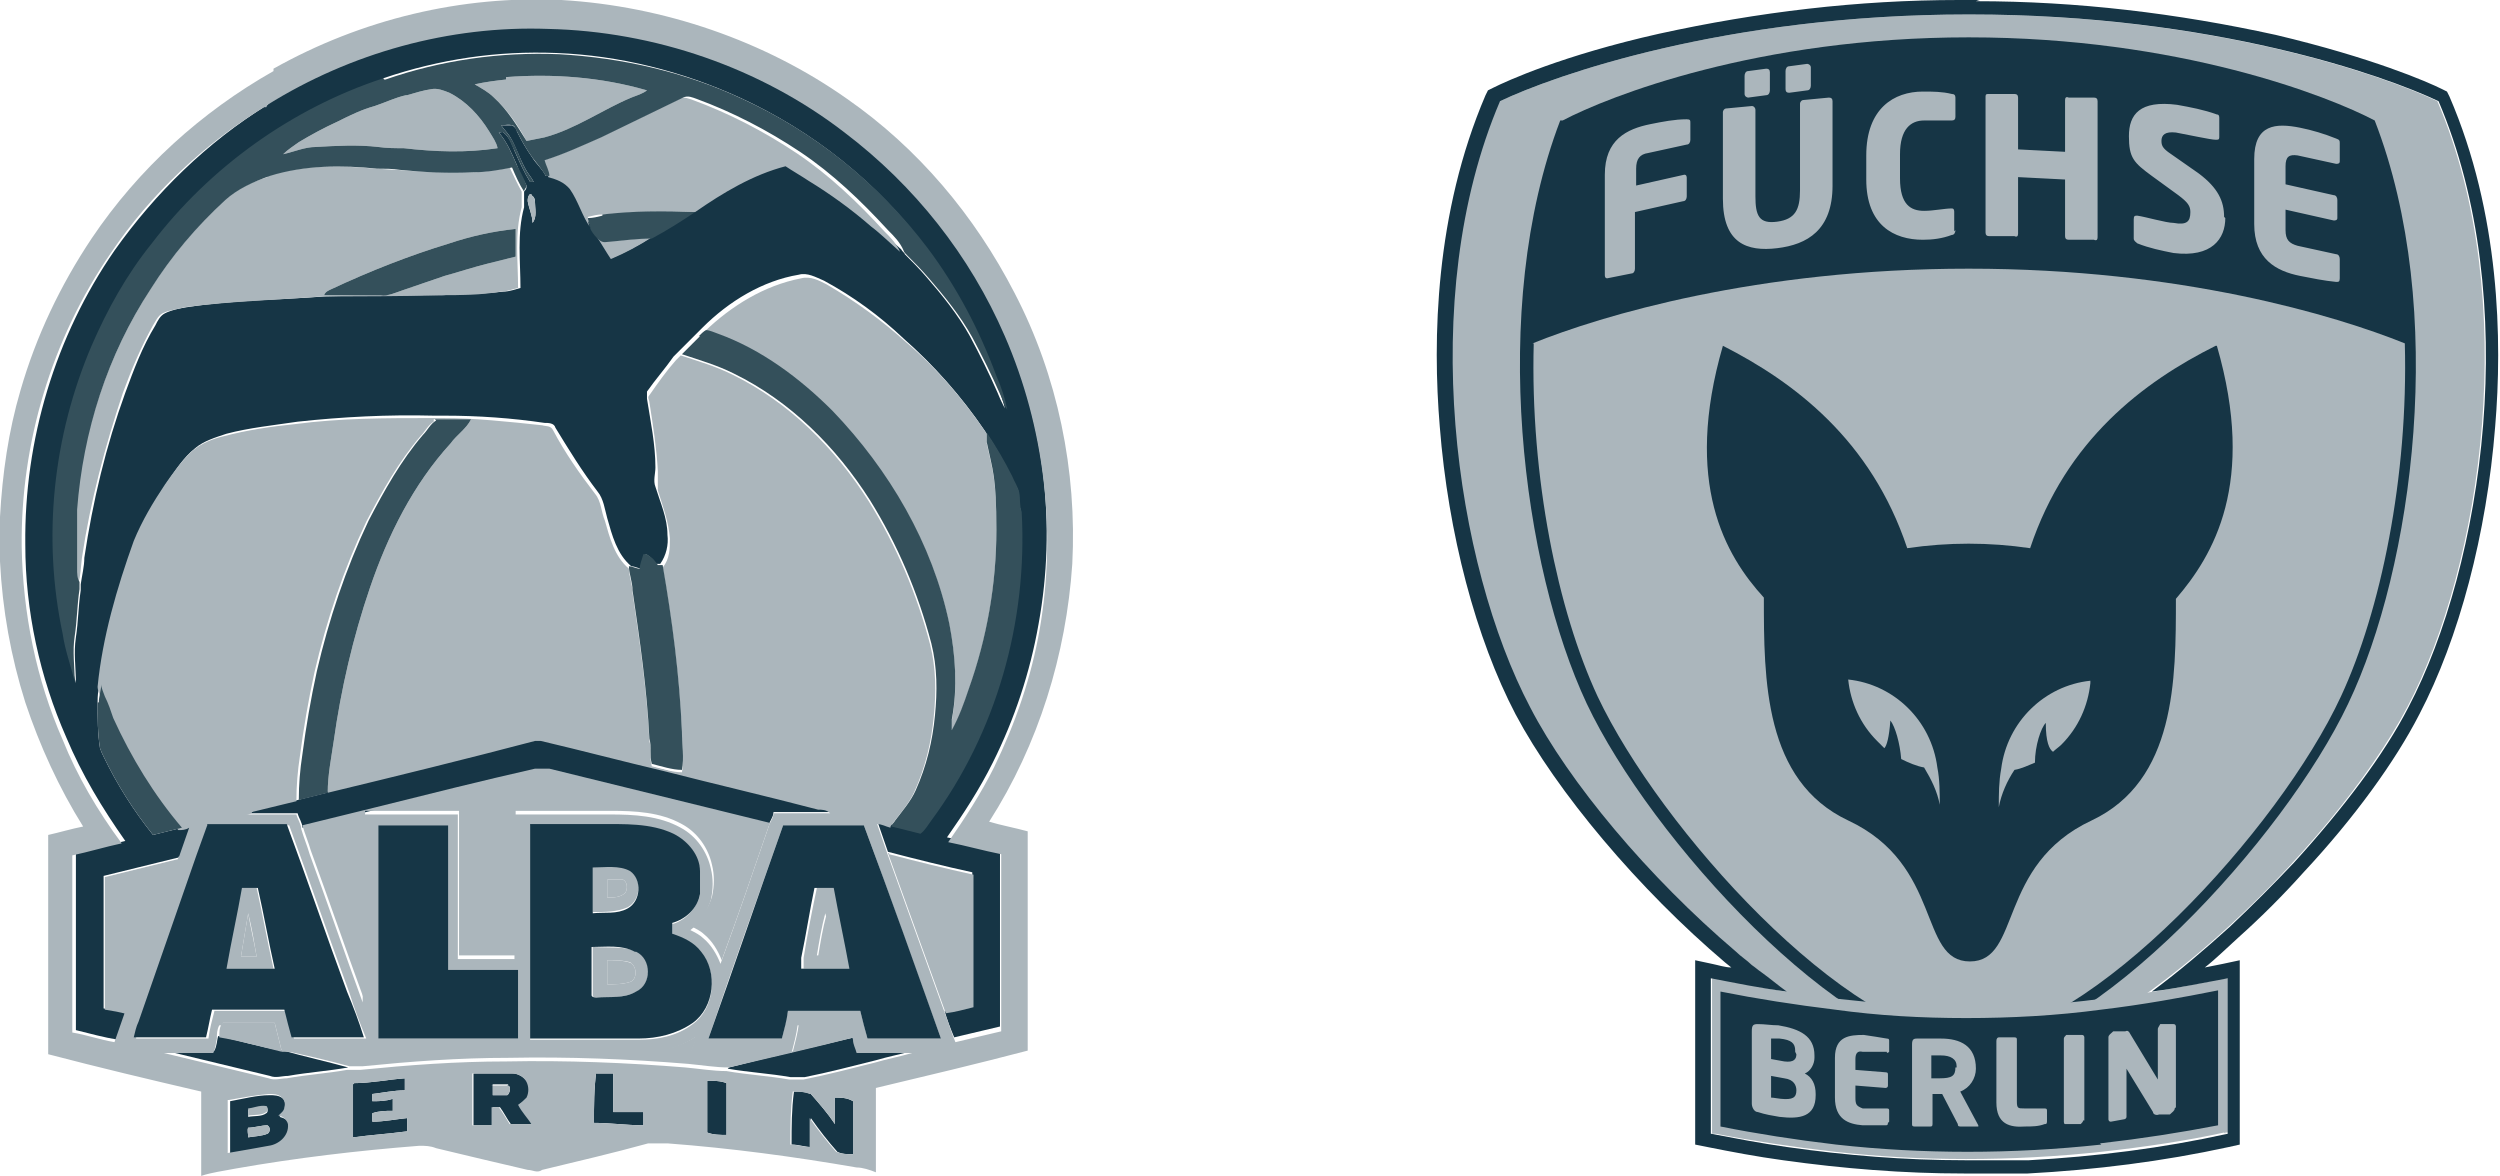 <?xml version="1.0" encoding="UTF-8"?> <svg xmlns="http://www.w3.org/2000/svg" id="Ebene_1" data-name="Ebene 1" version="1.1" viewBox="0 0 207.5 97.6"><defs><style> .cls-1 { fill: #abb6bc; } .cls-1, .cls-2, .cls-3, .cls-4 { stroke-width: 0px; } .cls-2 { fill: #163646; } .cls-3 { fill: #34505b; } .cls-4 { fill: #163545; } </style></defs><g><g><path class="cls-4" d="M44.1,16.2c.2.1.3.3.3.5,0,.6.2,1.3-.2,1.8,0-.6-.3-1.2-.4-1.8,0-.2,0-.4.2-.6h.1ZM31.8,6.5c4.7-1.6,9.5-2.3,14.4-2.1,5.2.2,10.4,1.5,15.2,3.7,6.1,2.8,11.4,7,15.4,12.4,2.4,3.2,4.4,6.8,5.7,10.6.3.9.7,1.9.9,2.8-.2-.4-.4-.8-.6-1.3-.7-1.6-1.5-3.2-2.3-4.7-1-1.8-2.3-3.4-3.6-4.9-.6-.7-1.2-1.3-1.8-1.9,0-.1-.2-.2-.3-.4-.8-.7-1.6-1.5-2.4-2.1-1.6-1.4-3.4-2.7-5.2-3.8-.6-.4-1.3-.8-1.9-1.2-2.7.7-5.2,2.2-7.5,3.8-1.2.8-2.3,1.5-3.6,2.2-1.1.7-2.2,1.3-3.4,1.8-.4-.6-.8-1.3-1.2-1.9-.2-.2-.4-.5-.5-.7-.7-1-1-2.2-1.7-3.2-.5-.6-1.1-.8-1.8-1h-.3c-.3-.6-.8-1-1.1-1.5-.5-.7-.9-1.4-1.3-2.2,0-.2-.2-.4-.4-.5h-.9c.2.3.5.6.7.9.5.8.8,1.8,1.3,2.7.2.4.5.7.7,1.1h-.3c-.5-.8-.9-1.7-1.3-2.6-.2-.5-.4-1.1-.9-1.5,0-.1-.3,0-.4,0,.7.8,1.1,1.8,1.5,2.7.2.6.5,1.1.8,1.7,0,.2,0,.3-.2.5v1.3c-.6,2.2-.3,4.5-.3,6.7-.4.1-.9.3-1.4.3-1.7.2-3.4.2-5.1.3-3.2,0-6.4,0-9.7.1-3.8.3-7.7.3-11.5.9-.6.1-1.2.2-1.8.5-.4.2-.6.6-.8,1-1.1,1.8-1.8,3.7-2.5,5.6-1.6,4.4-2.7,9-3.4,13.7,0,.7-.2,1.5-.3,2.2h0v.5c-.2,1.3-.2,2.6-.4,3.9-.2,1.3,0,2.5,0,3.8-.3-1.3-.8-2.6-1-4-1.6-8-.8-16.4,2.4-23.9,1.3-3,3-5.9,5-8.5,4.9-6.3,11.6-11.2,19.2-13.7h0ZM22.2,8.7c-5,3.1-9.3,7.3-12.7,12.1-4.9,7.1-7.5,15.7-7.4,24.4,0,5.5,1.2,11,3.4,16,1.3,3.1,3,5.9,4.9,8.6-1.4.3-2.7.7-4.1,1v14.7c1.2.3,2.3.6,3.5.8.2-.7.5-1.4.7-2.2-.6-.2-1.3-.3-1.9-.4v-11c2-.5,4.1-1,6.1-1.5.2,0,.3-.2.5-.3.2-.8.6-1.6.8-2.4-.3,0-.6,0-.9.2-.8.2-1.6.4-2.4.6-1.6-2-3-4.2-4.1-6.5-.1-.2-.2-.4-.3-.7-.2-1.2-.2-2.5-.2-3.8s.2-1,.2-1.5c.5-4.2,1.6-8.2,3-12.1.7-1.7,1.6-3.2,2.6-4.7.7-1,1.3-2,2.3-2.8.7-.6,1.7-.9,2.6-1.2,1.9-.5,3.9-.7,5.9-1,3.7-.4,7.5-.6,11.3-.5.3,0,.6,0,.9,0,2.8,0,5.6.2,8.3.6.3,0,.8,0,.9.4,1.1,1.8,2.2,3.6,3.5,5.3.5.6.6,1.5.8,2.2.4,1.4.8,3,2,4,.3,0,.6.2.9.2,0-.4.2-.8.3-1.2.4.2.6.5.8.8h.4c.5-.7.7-1.6.6-2.4,0-1.4-.6-2.7-1-4-.2-.5,0-1.1,0-1.6,0-1.9-.4-3.8-.7-5.7,0-.2,0-.4,0-.6.7-1,1.5-1.9,2.2-2.9.8-.8,1.6-1.6,2.4-2.4,2.2-2.2,5-3.9,8-4.4.7-.2,1.4.2,2.1.5,2.4,1.3,4.6,2.9,6.6,4.8,2.5,2.2,4.8,4.8,6.7,7.6.8,1.2,1.5,2.4,2.1,3.6.2.5.5.9.7,1.4,0,.5,0,1,.2,1.6.5,9.1-2.1,18.3-7.5,25.6-.3.4-.5.8-.9,1.1-.8-.2-1.6-.4-2.4-.6-.4,0-.7-.2-1.1-.3.3.9.6,1.7.9,2.6,2.3.6,4.7,1.2,7,1.7v11c-.8.2-1.5.4-2.3.5.2.7.5,1.5.8,2.2,1.3-.3,2.5-.6,3.8-.9v-14.7c-1.5-.3-2.9-.7-4.4-1,1.4-2,2.7-4,3.8-6.2,1.8-3.6,3.1-7.5,3.8-11.5,1.5-8.2.5-16.7-2.9-24.3-2.9-6.7-7.5-12.5-13.3-16.9-7-5.4-15.8-8.4-24.6-8.6-8.2-.2-16.3,2.1-23.3,6.3h0l.2.3Z"></path><path class="cls-4" d="M27.2,65.7c5.7-1.4,11.5-2.8,17.2-4.3h.5c3.4.8,6.8,1.7,10.2,2.5,4.3,1.1,8.6,2.1,12.8,3.2.3,0,.7,0,1,.3h-4.7c0,.4-.3.7-.4,1.1-6.1-1.5-12.2-3-18.3-4.5-.4,0-.7-.2-1.1,0-4.4,1-8.8,2.2-13.2,3.2-2,.5-4.1,1-6.1,1.5h0c0-.4-.3-.8-.4-1.2h-4.2c.2,0,.4,0,.5-.2,1.2-.3,2.5-.6,3.7-.9.8-.2,1.6-.4,2.4-.6h0Z"></path><path class="cls-4" d="M18.2,86h0c1.7.4,3.4.9,5.2,1.2h.1c1.8.5,3.6.9,5.4,1.4-1.7.3-3.3.4-5,.7-.5,0-1,.2-1.5,0-2.9-.7-5.8-1.4-8.7-2.1h4.1c.2-.4.2-.8.3-1.2h.1Z"></path><path class="cls-4" d="M60.5,88.6c3.5-.9,7-1.7,10.4-2.5,0,.4.2.7.3,1.1h4.6c-1,.3-2.1.5-3.1.8-2,.5-3.9,1-5.9,1.4-.4,0-.8,0-1.2,0-1.7-.3-3.5-.4-5.2-.7h0Z"></path><path class="cls-4" d="M42.1,90.1c.4,0,.2.7,0,.8h-1.2v-.9c.4,0,.9,0,1.3,0h0ZM39.3,89.1v4.3h1.6v-1.5h.6c.3.4.6,1,.9,1.4h1.8c-.3-.6-.8-1.1-1.1-1.6.2-.2.5-.3.7-.6.3-.4.3-.9,0-1.3s-.8-.7-1.2-.7h-3.3Z"></path><path class="cls-4" d="M49.4,89.1h1.5v3.2c.8,0,1.6,0,2.5,0v1.1c-1.4,0-2.7-.2-4.1-.2,0-1.4,0-2.9.2-4.3h-.1Z"></path><path class="cls-4" d="M29.4,89.9c1.4,0,2.8-.3,4.2-.4v1c-.9,0-1.8.2-2.7.3v.6c.6,0,1.1,0,1.7-.2v1c-.6,0-1.1,0-1.7.2v.7c1,0,1.9-.2,2.9-.3v1.1c-1.5.2-3,.3-4.5.5v-4.4h0Z"></path><path class="cls-4" d="M58.7,89.7c.5,0,1.1,0,1.6.2v4.3c-.5,0-1.1,0-1.6-.2,0-1.4,0-2.9,0-4.3h0Z"></path><path class="cls-4" d="M65.9,90.6c.5,0,.9,0,1.4.2.7.8,1.4,1.6,2,2.5v-2.2c.5,0,1,0,1.5.3v4.4c-.5,0-.9,0-1.3-.2-.8-.9-1.5-1.8-2.2-2.8v2.4c-.5,0-1-.2-1.6-.2,0-1.5,0-2.9.2-4.4h0Z"></path><path class="cls-4" d="M20.6,93.6c.5,0,1.1-.2,1.6-.2.3.2.2.6,0,.7-.5.2-1,.2-1.6.3,0-.3-.1-.6,0-.8h0ZM22.1,91.9c.1,0,.2.4,0,.5-.4.3-1,.2-1.5.3v-.6c.5,0,1-.3,1.6-.2h-.1ZM19,95.8c1.1-.2,2.2-.4,3.4-.6.9-.2,1.8-.9,1.6-1.8,0-.4-.4-.6-.8-.7.2-.2.5-.4.5-.7s0-.6-.2-.8c-.3-.3-.8-.3-1.1-.3-1.1,0-2.2.3-3.3.5v4.4h-.1Z"></path></g><g><path class="cls-1" d="M19,91.3c1.1-.2,2.2-.4,3.3-.5.4,0,.8,0,1.1.3.2.2.3.5.2.8,0,.3-.3.5-.5.7.3,0,.7.3.8.7.1,1-.8,1.7-1.6,1.8-1.1.2-2.2.4-3.4.6v-4.4h.1ZM67.3,90.8c.7.8,1.4,1.6,2,2.5v-2.2c.5,0,1,0,1.5.3v4.4c-.5,0-.9,0-1.4-.2-.8-.9-1.5-1.8-2.2-2.8v2.4c-.5,0-1-.2-1.6-.2,0-1.5,0-2.9.2-4.4.5,0,.9,0,1.4.2h0ZM60.3,89.9v4.3c-.5,0-1.1,0-1.6-.2,0-1.4,0-2.9,0-4.3.5,0,1.1,0,1.6.2h0ZM29.4,89.9c1.4,0,2.8-.3,4.2-.4v1c-.9,0-1.8.2-2.7.3v.6c.6,0,1.1,0,1.7-.2v1c-.6,0-1.1,0-1.7.2v.7c1,0,1.9-.2,2.9-.3v1.1c-1.5.2-3,.3-4.5.5v-4.4h0ZM49.4,89.1h1.5v3.2c.8,0,1.6,0,2.5,0v1.1c-1.4,0-2.7-.2-4.1-.2,0-1.4,0-2.9.2-4.3h-.1ZM39.3,89.1c1.1,0,2.1,0,3.2,0,.5,0,1,.3,1.2.7.2.4.2.9,0,1.3-.2.2-.4.4-.7.6.3.6.8,1.1,1.1,1.6h-1.8c-.3-.5-.6-1-.9-1.4h-.6v1.5h-1.6v-4.3h0ZM18.5,84.9h4.3l.6,2.4h27.7c1.2,0,2.4,0,3.5,0,1.1-.2,2.2-.6,3.1-1.2,0,.4-.3.9-.4,1.3h8.4c.2-.8.4-1.5.5-2.3h4.3c0,.4.2.8.3,1.2,0,.4.2.7.3,1.1h4.6c-1,.3-2.1.5-3.1.8-2,.5-3.9,1-5.9,1.4-.4,0-.8,0-1.2,0-1.7-.3-3.5-.4-5.2-.7-1.1,0-2.3-.2-3.4-.3-4.9-.4-9.9-.6-14.9-.5-4.1,0-8.1.3-12.1.7-.4,0-.8,0-1.1,0-1.7.3-3.3.4-5,.7-.5,0-1,.2-1.5,0-2.9-.7-5.8-1.4-8.7-2.1h4.1c.2-.4.2-.8.3-1.2h0c0-.4,0-.7.2-1.1h.3ZM65,68.5h6.7c2.2,5.9,4.2,11.8,6.4,17.7h-6.1c-.2-.8-.4-1.6-.6-2.3h-6c-.2.8-.3,1.5-.5,2.3h-6.1c2-5.9,4.1-11.8,6.2-17.7ZM44,68.5h5.7c2.1,0,4.2,0,6.2.8,1.2.5,2.1,1.7,2.2,3.1v1.9c-.3,1.1-1.2,2.1-2.3,2.4v.9c.9.3,1.8.7,2.4,1.5,1.4,1.7,1.1,4.6-.7,5.9-1.3,1-2.9,1.3-4.5,1.3h-9v-17.7h0ZM31.4,68.5h5.8v12h5.8v5.7h-11.6c0-5.9,0-11.8,0-17.7ZM17.2,68.5h6.8c1.7,4.6,3.3,9.3,5,13.9.4,1.3.9,2.6,1.4,3.8h-6c-.2-.8-.5-1.6-.6-2.3h-6c-.2.8-.4,1.5-.5,2.3h-6c0-.5.3-.9.4-1.3,1.6-4.6,3.2-9.2,4.8-13.8.3-.8.6-1.7.9-2.5h-.2ZM36.1,34.8c0,0,.4,0,.5,0h2.5c-.4.8-1.2,1.3-1.7,2-3.1,3.4-5.2,7.6-6.7,12-1.4,4.1-2.4,8.4-3,12.7-.2,1.4-.5,2.8-.5,4.3,5.8-1.4,11.5-2.8,17.2-4.3h.5c3.4.8,6.8,1.7,10.2,2.5,4.3,1.1,8.6,2.1,12.8,3.2.3,0,.7,0,1,.3h-4.7c0,.4-.3.7-.4,1.1-1.3,3.8-2.6,7.6-4,11.4-.3-.8-.8-1.6-1.4-2.1-.3-.3-.7-.5-1.1-.7.8-.6,1.4-1.5,1.7-2.5.2-.9.2-1.8,0-2.6-.3-1.4-1.2-2.7-2.5-3.4-1.8-1-3.9-1.1-5.9-1.1h-7.9v12h-4.7v-12h-7.8v.3c0,5.1,0,10.2-.1,15.3-1.5-4.1-2.9-8.2-4.4-12.3-.2-.7-.5-1.4-.7-2.1h0c0-.4-.3-.8-.4-1.2h-4.2c.2,0,.4,0,.5-.2,1.2-.3,2.5-.6,3.7-.9,0-1.3.1-2.5.3-3.8.3-2.3.7-4.6,1.2-6.9,1-4.3,2.4-8.5,4.3-12.5,1.3-2.5,2.7-5,4.5-7.1.4-.4.6-.9,1.1-1.2h0v-.2ZM22.2,8.7c6.9-4.3,15.1-6.6,23.3-6.3,8.8.2,17.6,3.2,24.6,8.6,5.8,4.4,10.4,10.2,13.3,16.9,3.3,7.6,4.3,16.2,2.9,24.3-.7,4-2,7.8-3.8,11.5-1.1,2.2-2.4,4.2-3.8,6.2,1.5.3,2.9.7,4.4,1v14.7c-1.3.3-2.5.6-3.8.9-.3-.7-.5-1.4-.8-2.2-1.6-4.4-3.2-8.9-4.8-13.3-.3-.9-.6-1.7-.9-2.6.4,0,.7.2,1.1.3,0-.2.2-.3.3-.5.6-.8,1.3-1.6,1.7-2.5.9-2,1.4-4.1,1.6-6.2.2-2,.2-4-.3-6-1.1-4.2-2.8-8.2-5.1-11.9-2.8-4.4-6.6-8.2-11.3-10.5-1.4-.7-2.8-1.1-4.3-1.6l1.5-1.5c.2-.2.4-.4.6-.5.3,0,.7.2,1,.3,3.6,1.3,6.8,3.7,9.5,6.4,4.7,4.9,8.3,11,9.7,17.7.5,2.6.7,5.3.2,7.9,0,.3,0,.6,0,.9.6-1.1,1-2.2,1.4-3.4,1.5-4.2,2.3-8.7,2.3-13.2s-.3-4.9-.8-7.3v-.8c-1.9-2.8-4.1-5.4-6.7-7.6-2-1.8-4.2-3.4-6.6-4.8-.6-.3-1.3-.7-2.1-.5-3.1.6-5.8,2.3-8,4.4-.8.8-1.6,1.6-2.4,2.4-.8.9-1.5,1.9-2.2,2.9-.2.2,0,.4,0,.6.3,1.9.6,3.8.7,5.7,0,.5,0,1.1,0,1.6.4,1.3.9,2.6,1,4,0,.8,0,1.7-.6,2.4h0c.8,4.6,1.4,9.2,1.6,13.8,0,1.1.2,2.2,0,3.2-.8,0-1.7-.3-2.5-.5-.2-.7,0-1.4-.2-2.1-.2-4.1-.8-8.2-1.4-12.3,0-.7-.3-1.4-.3-2-1.2-1-1.6-2.6-2-4-.3-.7-.3-1.6-.8-2.2-1.3-1.7-2.5-3.4-3.5-5.3-.2-.4-.6-.3-.9-.4-2.8-.3-5.6-.6-8.3-.6s-.6,0-.9,0c-3.8,0-7.5,0-11.3.5-2,.2-4,.5-5.9,1-.9.2-1.9.6-2.6,1.2-.9.8-1.6,1.8-2.3,2.8-1,1.5-1.9,3-2.6,4.7-1.4,3.9-2.6,8-3,12.1,0,.3.2.7.3,1,.3.6.5,1.2.7,1.8,1.5,3.3,3.4,6.4,5.7,9.1.3,0,.6,0,.9-.2l-6.2,17.8c-1.2-.2-2.3-.6-3.5-.8v-14.7c1.4-.3,2.7-.7,4.1-1-2-2.7-3.7-5.6-4.9-8.6-2.2-5-3.3-10.5-3.4-16-.1-8.6,2.5-17.3,7.4-24.4,3.3-4.9,7.7-9,12.7-12.1h.2ZM22.7,5.9c-6,3.4-11.2,8.1-15.1,13.9-2.6,3.9-4.6,8.1-5.9,12.6-1,3.4-1.5,6.9-1.7,10.5v3.7c.2,4,.9,7.9,2.1,11.7,1.2,3.6,2.8,7.1,4.8,10.3-1,.2-2,.5-2.9.7v18.2c4.2,1.1,8.4,2.1,12.7,3.1v7h0c.9-.3,1.8-.4,2.8-.6,5.1-.9,10.2-1.5,15.3-1.9.5,0,.9,0,1.4.2,2.5.6,5,1.2,7.6,1.8.4,0,.8.3,1.2,0,2.9-.7,5.9-1.4,8.8-2.2.5,0,1.1,0,1.6,0,5.3.4,10.5,1.1,15.7,2,.5,0,1.1.2,1.6.4h0v-7c4.2-1,8.4-2,12.6-3.1v-18.2c-1.1-.3-2.2-.5-3.2-.8,4.1-6.4,6.4-13.9,6.9-21.4.4-7.7-1.2-15.6-4.8-22.5-3.3-6.4-8-12-13.9-16.1C63.5,3.4,55.1.5,46.6,0c-8.3-.4-16.6,1.6-23.9,5.7h0Z"></path><path class="cls-1" d="M42,6.4c3.9-.3,7.9,0,11.7,1.1-.4.3-.8.4-1.3.6-2.4,1-4.6,2.6-7.2,3.3-.5.1-1,.2-1.5.3-.7-1.3-1.6-2.6-2.7-3.6-.5-.5-1.1-.8-1.6-1.1.9-.2,1.7-.3,2.6-.4v-.2Z"></path><path class="cls-1" d="M33.8,7.9c.7-.2,1.3-.4,2-.5.5-.1,1,.1,1.5.3,1.4.7,2.5,1.9,3.3,3.2.3.5.6.9.7,1.4-2.6.4-5.2.3-7.8,0-.7,0-1.4,0-2.1-.1-1.7-.2-3.5-.1-5.2,0-.9,0-1.8.4-2.7.6.4-.4.9-.7,1.3-1,1-.6,2.1-1.2,3.2-1.7,1-.5,2-1,3.1-1.3.9-.3,1.7-.7,2.6-.9h0Z"></path><path class="cls-1" d="M56.4,8.2c.4-.2.8,0,1.1.1,3,1.1,5.9,2.6,8.6,4.4,2.7,1.8,5.1,4.1,7.3,6.5.5.5,1,1,1.3,1.7-.8-.7-1.6-1.5-2.4-2.1-1.6-1.4-3.4-2.7-5.2-3.8-.6-.4-1.3-.8-1.9-1.2-2.7.7-5.2,2.2-7.5,3.8-2.6-.1-5.1,0-7.7.2-.4,0-.8.1-1.2.2,0,.3,0,.6.2.9-.7-1-1-2.2-1.7-3.2-.5-.6-1.1-.8-1.8-1,0-.5-.3-.9-.4-1.4,1.6-.5,3.1-1.2,4.7-1.9,2.3-1.1,4.5-2.2,6.8-3.3h-.2Z"></path><path class="cls-1" d="M42.8,19v2.3c-.8.2-1.6.4-2.4.6-1.2.3-2.4.7-3.5,1-1.2.4-2.3.8-3.5,1.2-.6.2-1.2.5-1.8.4h-4.7c.1-.3.4-.4.6-.5,3.2-1.5,6.5-2.8,9.8-3.8,1.8-.6,3.6-1,5.5-1.2ZM22.2,14.7c-1.3.4-2.6,1-3.7,2-2.3,2.2-4.4,4.7-6.1,7.4-3.5,5.5-5.6,11.8-6.1,18.3,0,1.6,0,3.3,0,4.9,0,.4,0,.7.2,1.1h0c.2-.6.2-1.3.3-2.1.7-4.7,1.9-9.2,3.4-13.7.7-1.9,1.5-3.8,2.5-5.6.2-.3.4-.8.8-1,.6-.3,1.2-.3,1.8-.5,3.8-.5,7.7-.6,11.5-.9,3.2,0,6.4,0,9.7-.1,1.7,0,3.4,0,5.1-.3.5,0,.9-.2,1.4-.3,0-2.2-.3-4.5.3-6.7,0-.4,0-.8,0-1.3-.4-.7-.7-1.4-1-2-1.1.2-2.1.4-3.2.4-2,0-4.1,0-6.1-.2-.6,0-1.3-.1-1.9-.1-3-.3-6.1-.3-8.9.6h0Z"></path><path class="cls-1" d="M44.1,16.2c.2.1.3.3.3.5,0,.6.2,1.3-.2,1.8,0-.6-.3-1.2-.4-1.8,0-.2,0-.4.2-.6h.1Z"></path><path class="cls-1" d="M49.5,19.6c.2.2.4.4.7.4,1.3,0,2.6-.2,3.9-.3-1.1.7-2.2,1.3-3.4,1.8-.4-.6-.8-1.3-1.2-1.9h0Z"></path><path class="cls-1" d="M50.3,73c.5,0,.9,0,1.4,0,.4.2.4.8.2,1.1-.4.4-1,.4-1.5.4v-1.6h-.1ZM49.2,72v3.7c1,0,2,0,2.9-.4,1.1-.6,1.2-2.4.2-3.1-.9-.5-2.1-.3-3.1-.3h0Z"></path><path class="cls-1" d="M20.6,75.8c.3,1.2.5,2.4.7,3.6h-1.3c.2-1.2.4-2.4.6-3.6h0ZM18.7,80.4h4c-.5-2.2-.9-4.5-1.4-6.7-.4,0-.9,0-1.4,0-.4,2.3-.9,4.5-1.3,6.8h0Z"></path><path class="cls-1" d="M68.5,75.8c.3,1.2.5,2.4.7,3.5h-1.4c.2-1.2.4-2.4.7-3.5h0ZM67.8,73.7c-.4,1.9-.8,3.9-1.1,5.8,0,.3,0,.6,0,.9h4c-.5-2.2-.9-4.5-1.3-6.7h-1.5Z"></path><path class="cls-1" d="M52.3,79.9c.6.3.6,1.4,0,1.6s-1.3.2-1.9.2v-2c.7,0,1.4,0,2,.2h0ZM49.2,78.6v4c0,.2.2.2.4.2,1.1,0,2.3,0,3.3-.5,1.2-.7,1.2-2.8,0-3.3-1.1-.5-2.4-.3-3.6-.4Z"></path><path class="cls-1" d="M40.8,90.1c.4,0,.9,0,1.3,0,.4,0,.2.7,0,.8h-1.2v-.9h0Z"></path><path class="cls-1" d="M20.5,92c.5,0,1-.3,1.6-.2.1,0,.2.4,0,.5-.4.3-1,.2-1.5.3v-.6h-.1Z"></path><path class="cls-1" d="M20.6,93.6c.5,0,1.1-.2,1.6-.2.3.2.2.6,0,.7-.5.2-1,.2-1.6.3,0-.3-.1-.6,0-.8Z"></path></g><g><path class="cls-3" d="M33.8,7.9c.7-.2,1.3-.4,2-.5.5-.1,1,.1,1.5.3,1.4.7,2.5,1.9,3.3,3.2.3.5.6.9.7,1.4-2.6.4-5.2.3-7.8,0-.7,0-1.4,0-2.1-.1-1.7-.2-3.5-.1-5.2,0-.9,0-1.8.4-2.7.6.4-.4.9-.7,1.3-1,1-.6,2.1-1.2,3.2-1.7,1-.5,2-1,3.1-1.3.9-.3,1.7-.7,2.6-.9h0ZM42,6.4c3.9-.3,7.9,0,11.7,1.1-.4.3-.8.4-1.3.6-2.4,1-4.6,2.6-7.2,3.3-.5.1-1,.2-1.5.3-.8-1.3-1.6-2.6-2.7-3.6-.5-.5-1.1-.8-1.6-1.1.9-.2,1.7-.3,2.6-.4h0v-.2ZM31.8,6.5c-7.6,2.5-14.4,7.4-19.2,13.7-2.1,2.6-3.7,5.5-5,8.5-3.2,7.5-4.1,15.9-2.4,23.9.2,1.4.7,2.7,1,4,0-1.3-.2-2.5,0-3.8s.2-2.6.4-3.9v-.6c-.2-.3-.2-.7-.2-1.1v-4.9c.5-6.5,2.5-12.8,6.1-18.3,1.7-2.7,3.8-5.2,6.2-7.4,1-.9,2.3-1.5,3.7-2,2.9-.9,6-.9,8.9-.6.6,0,1.3,0,1.9.1,2,.2,4,.3,6.1.2,1.1,0,2.2-.2,3.2-.4.3.7.6,1.4,1,2,0-.2.2-.3.2-.5-.2-.6-.5-1.1-.8-1.7-.4-.9-.8-1.9-1.5-2.7,0,0,.3-.1.4,0,.5.4.6,1,.9,1.5.4.9.8,1.8,1.3,2.6h.3c-.2-.4-.5-.7-.7-1.1-.5-.9-.7-1.8-1.3-2.7-.2-.3-.5-.6-.7-.9.3,0,.6-.1.9,0,.2,0,.3.3.4.5.4.8.8,1.5,1.3,2.2.4.5.8,1,1.1,1.5h.3c0-.4-.3-.9-.4-1.3,1.6-.5,3.1-1.2,4.7-1.9,2.3-1.1,4.5-2.2,6.8-3.3.4-.2.8,0,1.1.1,3,1.1,5.9,2.6,8.6,4.4,2.7,1.8,5.1,4.1,7.3,6.5.5.5,1,1,1.3,1.7,0,.1.2.3.3.4.6.6,1.2,1.2,1.8,1.9,1.3,1.5,2.6,3.1,3.6,4.9.8,1.5,1.6,3.1,2.3,4.7.2.4.3.9.6,1.3-.2-1-.5-1.9-.9-2.8-1.4-3.8-3.3-7.4-5.7-10.6-4-5.3-9.3-9.6-15.4-12.4-4.7-2.2-9.9-3.4-15.2-3.7-4.9-.2-9.8.5-14.4,2.1h-.2Z"></path><path class="cls-3" d="M50,17.8c2.6-.3,5.1-.3,7.7-.2-1.2.8-2.3,1.5-3.6,2.2-1.3,0-2.6.2-3.9.3-.3,0-.5-.2-.7-.4-.2-.2-.4-.5-.5-.7,0-.3-.2-.6-.2-.9.4,0,.8-.1,1.2-.2h0Z"></path><path class="cls-3" d="M37.3,20.2c1.8-.6,3.6-1,5.5-1.2v2.3c-.8.2-1.6.4-2.4.6-1.2.3-2.4.7-3.5,1-1.2.4-2.3.8-3.5,1.2-.6.2-1.2.5-1.8.4h-4.7c.1-.3.4-.4.6-.5,3.2-1.5,6.5-2.8,9.8-3.8h0Z"></path><path class="cls-3" d="M58,27.9c.2-.2.4-.4.6-.5.3,0,.7.2,1,.3,3.6,1.3,6.8,3.7,9.5,6.4,4.7,4.9,8.3,11,9.7,17.7.5,2.6.7,5.3.2,7.9,0,.3,0,.6,0,.9.6-1.1,1-2.2,1.4-3.4,1.5-4.2,2.3-8.7,2.3-13.2s-.3-4.9-.8-7.3v-.8c.8,1.2,1.5,2.4,2.1,3.6.2.5.5.9.6,1.4s0,1,.2,1.6c.5,9.1-2.1,18.3-7.5,25.6-.3.4-.5.8-.9,1.1-.8-.2-1.6-.4-2.4-.6,0-.2.2-.3.3-.5.6-.8,1.3-1.6,1.7-2.5.9-2,1.4-4.1,1.6-6.2.2-2,.2-4-.3-6-1.1-4.2-2.8-8.2-5.1-11.9-2.8-4.4-6.6-8.2-11.3-10.5-1.4-.7-2.8-1.1-4.3-1.6l1.5-1.5h0Z"></path><path class="cls-3" d="M36.1,34.8c0,0,.4,0,.5,0h2.5c-.4.8-1.2,1.3-1.7,2-3.1,3.4-5.2,7.6-6.7,12-1.4,4.1-2.4,8.4-3,12.7-.2,1.4-.5,2.8-.5,4.3-.8.2-1.6.4-2.4.6,0-1.3.1-2.5.3-3.8.3-2.3.7-4.6,1.2-6.9,1-4.3,2.4-8.5,4.3-12.5,1.3-2.5,2.7-5,4.5-7.1.4-.4.6-.9,1.1-1.2h0Z"></path><path class="cls-3" d="M53.8,46.1c.4.2.6.5.8.8h.4c.8,4.6,1.4,9.2,1.6,13.8,0,1.1.2,2.2,0,3.2-.8,0-1.7-.3-2.5-.5-.2-.7,0-1.4-.2-2.1-.2-4.1-.8-8.2-1.4-12.3,0-.7-.3-1.4-.3-2,.3,0,.6.2.9.2,0-.4.2-.8.3-1.2h.3Z"></path><path class="cls-3" d="M8.2,58.3c0-.5.2-1,.2-1.5,0,.3.2.7.3,1,.3.6.5,1.2.7,1.8,1.5,3.3,3.4,6.4,5.7,9.1-.8.2-1.6.4-2.4.6-1.6-2-3-4.2-4.1-6.5-.1-.2-.2-.4-.3-.7-.2-1.2-.2-2.5-.2-3.8h.1Z"></path></g><g><path class="cls-1" d="M44.5,63.8c.4,0,.7,0,1.1,0,6.1,1.5,12.2,3,18.3,4.5-1.3,3.8-2.6,7.6-4,11.4-.3-.8-.8-1.6-1.4-2.1-.3-.3-.7-.5-1.1-.7.8-.6,1.4-1.5,1.7-2.5.2-.9.2-1.8,0-2.6-.3-1.4-1.2-2.7-2.5-3.4-1.8-1-3.9-1.1-5.9-1.1h-7.9v12h-4.7v-12h-7.8v.3c0,5.1,0,10.2-.1,15.3-1.5-4.1-2.9-8.2-4.4-12.3-.2-.7-.5-1.4-.7-2.1,2-.5,4.1-1,6.1-1.5,4.4-1.1,8.8-2.2,13.2-3.2h.1Z"></path><path class="cls-1" d="M14.8,71.1h.4v.4c-1.6,4.2-3.1,8.4-4.6,12.7-.6-.2-1.3-.3-1.9-.4v-11c2-.5,4.1-1,6.1-1.5v-.2Z"></path><path class="cls-1" d="M73.8,70.9c2.3.6,4.7,1.2,7,1.7v11c-.8.2-1.5.4-2.3.5-1.6-4.4-3.2-8.9-4.8-13.3h.1Z"></path><path class="cls-1" d="M50.3,73c.5,0,.9,0,1.4,0,.4.2.4.8.2,1.1-.4.4-1,.4-1.5.4v-1.6h-.1Z"></path><path class="cls-1" d="M20,79.4c.2-1.2.4-2.4.6-3.6.2,1.2.5,2.4.7,3.6h-1.3Z"></path><path class="cls-1" d="M67.9,79.4c.2-1.2.4-2.4.7-3.5.3,1.2.5,2.4.7,3.5h-1.4Z"></path><path class="cls-1" d="M50.3,79.7c.7,0,1.4,0,2,.2.6.3.6,1.4,0,1.6s-1.3.2-1.9.2v-2h0Z"></path><path class="cls-1" d="M18.5,84.9h4.3l.6,2.4c-1.7-.4-3.4-.9-5.2-1.2,0-.4,0-.8.2-1.1h0Z"></path><path class="cls-1" d="M66.3,84.9h4.3c0,.4.2.8.3,1.2-3.5.9-7,1.7-10.4,2.5-1.1,0-2.3-.2-3.4-.3-4.9-.4-9.9-.6-14.9-.5-4.1,0-8.1.3-12.1.7-.4,0-.8,0-1.1,0-1.8-.5-3.6-.9-5.4-1.3h27.6c1.2,0,2.4,0,3.5,0,1.1-.2,2.2-.6,3.1-1.2,0,.4-.3.9-.4,1.3h8.4c.2-.8.4-1.5.5-2.3h0Z"></path></g><g><path class="cls-2" d="M20,73.7h1.4c.5,2.2.9,4.5,1.4,6.7h-4c.4-2.3.9-4.5,1.3-6.8h0ZM17.2,68.5c-.3.8-.6,1.7-.9,2.5-1.6,4.6-3.2,9.2-4.8,13.8-.2.4-.3.9-.4,1.3h6c.2-.8.3-1.5.5-2.3h6c.2.8.4,1.6.6,2.3h6c-.4-1.3-.9-2.6-1.4-3.8-1.7-4.6-3.3-9.3-5-13.9h-6.8.2Z"></path><path class="cls-2" d="M31.4,68.5h5.8v12h5.8v5.7h-11.6c0-5.9,0-11.8,0-17.7Z"></path><path class="cls-2" d="M52.8,79c1.3.6,1.3,2.7,0,3.3-1,.6-2.2.4-3.3.5,0,0-.4,0-.4-.2v-4c1.2,0,2.5-.2,3.6.4ZM52.3,72.3c1,.7.9,2.5-.2,3.1-.9.5-1.9.3-2.9.4v-3.8c1,0,2.2-.2,3.1.3h0ZM44,68.5v17.7h9c1.6,0,3.2-.4,4.5-1.3,1.8-1.3,2.1-4.2.7-5.9-.6-.8-1.5-1.2-2.4-1.5v-.9c1.1-.3,2.1-1.2,2.3-2.4,0-.6,0-1.3,0-1.9,0-1.3-1-2.5-2.2-3.1-1.9-.9-4.1-.8-6.2-.8h-5.7,0Z"></path><path class="cls-2" d="M67.9,73.7h1.3c.4,2.2.9,4.5,1.3,6.7h-4c0-.3,0-.6,0-.9.4-1.9.7-3.9,1.1-5.8h.2ZM65,68.5c-2.1,5.9-4.1,11.8-6.2,17.7h6.1c.2-.8.4-1.5.5-2.3h6c.2.8.4,1.6.6,2.3h6.1c-2.1-5.9-4.2-11.8-6.4-17.7h-6.7Z"></path></g></g><g><path class="cls-1" d="M124.5,8.4c4.4-2.1,18.7-7.2,38.9-7.2h0c0,.1,0,0,0,0,20.2,0,34.5,5.1,38.9,7.2,7,16.4,3.7,38.5-2.5,50.3-6.1,11.6-24.4,29.7-36.5,30.2h0c-12.1-.5-30.4-18.6-36.5-30.2-6.1-11.8-9.5-33.9-2.5-50.3Z"></path><path class="cls-4" d="M129.7,10c3.8-2,16.2-6.9,33.7-6.9h0c0,.1,0,0,0,0,17.5,0,29.9,4.9,33.7,6.9,6.1,15.7,3.2,37.1-2.2,48.4-5.3,11.2-21.2,28.6-31.6,29.1-10.5-.5-26.3-17.9-31.6-29.1-5.3-11.3-8.2-32.7-2.2-48.4ZM127.3,28.5c-.3,11.1,2,22.2,5.3,29.3,5.2,11,20.6,28.1,30.8,28.6,10.2-.5,25.8-17.6,30.9-28.6,3.3-7.1,5.6-18.2,5.3-29.3-5.7-2.3-18.6-6.2-36.2-6.2s-30.5,3.9-36.2,6.2Z"></path><path class="cls-1" d="M140.3,11.7v-1.5c0-.2,0-.3-.3-.3-1,0-2,.2-3,.4-2,.4-3.8,1.3-3.8,4.2v8.3c0,.1,0,.3.2.3,0,0,0,0,0,0l2-.4c.2,0,.3-.2.3-.4v-4.7l4-.9c.2,0,.3-.2.3-.4v-1.5c0-.1,0-.3-.2-.3,0,0,0,0,0,0l-4,.9v-1.4c0-.8.3-1.2,1-1.3l3.2-.7c.2,0,.3-.2.3-.4h0ZM152.1,15.6v-7.2c0-.2-.1-.3-.3-.3,0,0,0,0,0,0l-2.1.2c-.2,0-.3.2-.3.3v7.2c0,1.6-.4,2.4-1.9,2.6s-1.8-.5-1.8-2.1v-7.2c0-.1-.1-.3-.3-.3,0,0,0,0,0,0l-2.1.2c-.2,0-.3.2-.3.3v7.2c0,3.7,2,4.4,4.5,4.1,2.5-.3,4.6-1.5,4.6-5.2ZM150.3,7.1v-1.5c0-.2-.2-.3-.3-.3,0,0,0,0,0,0l-1.5.2c-.2,0-.3.2-.3.4v1.5c0,.2.1.3.3.3,0,0,0,0,0,0l1.5-.2c.2,0,.3-.2.3-.4ZM146.9,7.5v-1.5c0-.2-.1-.3-.3-.3,0,0,0,0,0,0l-1.5.2c-.2,0-.3.2-.3.4v1.5c0,.2.2.3.3.3,0,0,0,0,0,0l1.5-.2c.2,0,.3-.2.3-.4ZM162.2,19.2v-1.6c0-.1,0-.3-.2-.3,0,0,0,0,0,0h0c-.6,0-1.5.2-2.3.2-1.1,0-2-.5-2-2.7v-2c0-2.1.9-2.8,2-2.8.9,0,1.7,0,2.3,0h0c.2,0,.3-.1.3-.3,0,0,0,0,0,0v-1.6c0-.2-.1-.3-.3-.3-.8-.2-1.6-.2-2.4-.2-2.4,0-4.7,1.4-4.7,5.3v2c0,3.8,2.3,5,4.7,5,.8,0,1.6-.1,2.4-.4.2,0,.3-.2.3-.4ZM174.1,19.7v-11.3c0-.2-.1-.3-.3-.3h-2.1c-.2-.1-.3,0-.3.2,0,0,0,0,0,0v4.3l-3.9-.2v-4.3c0-.2-.1-.3-.3-.3h-2.1c-.2,0-.3,0-.3.2,0,0,0,0,0,0v11.3c0,.2.1.3.3.3h2.1c.2.1.3,0,.3-.2,0,0,0,0,0,0v-4.7l3.9.2v4.7c0,.2.1.3.3.3h2.1c.2.1.3,0,.3-.2,0,0,0,0,0,0h0ZM184.6,18c0-1.3-.5-2.4-2.1-3.6l-2-1.4c-.9-.6-1.1-.8-1.1-1.3s.3-.8,1.2-.7c1.1.2,2.9.6,3.3.6h0c.2,0,.3,0,.3-.2v-1.6c0-.1,0-.3-.2-.3-1.1-.4-2.2-.6-3.3-.8-3.1-.4-4,.8-4,2.6s.4,2.2,1.9,3.3l2.2,1.6c.8.6,1,.9,1,1.4,0,.8-.3,1.1-1.4.9-.6,0-2.3-.5-3-.6h0c-.2,0-.3,0-.3.3v1.6c0,.2.2.3.3.4,1,.4,2,.6,3,.8,3.2.4,4.3-1.2,4.3-2.9h0ZM194.2,23v-1.5c0-.2-.1-.4-.3-.4l-3.2-.7c-.7-.2-1-.5-1-1.3v-1.7l4,.9c.1,0,.3,0,.3-.2,0,0,0,0,0,0v-1.5c0-.2-.1-.4-.3-.4l-4-.9v-1.5c0-.8.3-1,1-.9l3.2.7c.1,0,.3,0,.3-.2,0,0,0,0,0,0v-1.5c0-.2,0-.3-.3-.4-1-.4-2-.7-3-.9-2-.4-3.8-.3-3.8,2.6v5.4c0,2.9,1.8,3.9,3.8,4.3,1,.2,2,.4,3,.5.2,0,.3,0,.3-.3h0Z"></path><path class="cls-4" d="M184.5,93.6c-7,1.5-14.2,2.2-21.3,2.3-7,0-13.9-.8-20.8-2.2v-12.1c6.2,1.2,13.3,2.2,20.8,2.2,7.2,0,14.3-.8,21.3-2.3v12.1Z"></path><path class="cls-1" d="M184.6,94c-3.2.7-6.6,1.2-10.2,1.6-3.7.4-7.5.6-11.2.6-3.7,0-7.3-.2-10.9-.6-3.5-.4-6.8-.9-9.9-1.5h-.3v-12.9h.5c3.1.7,6.4,1.3,9.9,1.7,3.6.4,7.2.7,10.8.7,3.7,0,7.4-.2,11.1-.7,3.6-.4,7-1,10.1-1.7h.5c0,0,0,12.8,0,12.8h-.3c0,0,0,.1,0,.1ZM174.3,94.9c3.5-.4,6.7-.9,9.8-1.5v-11.2c-3,.6-6.3,1.2-9.7,1.6-3.7.5-7.5.7-11.2.7-3.7,0-7.3-.2-10.9-.7-3.3-.4-6.5-.9-9.5-1.5v11.2c3,.6,6.2,1.1,9.6,1.5,3.6.4,7.2.6,10.9.6,3.7,0,7.4-.2,11.1-.6h0Z"></path><path class="cls-1" d="M150.7,90.8h0c0-.8-.3-1.4-.9-1.7.5-.2.8-.8.8-1.3v-.2c0-1.6-1.2-2.2-3-2.5-.6,0-1.1-.1-1.7-.1-.4,0-.5.1-.5.6v6c0,.3.2.7.5.7,0,0,0,0,0,0,.6.2,1.2.3,1.8.4,1.7.2,3,0,3-1.8h0ZM149.1,87.5c0,.4-.2.7-1,.6l-1.1-.2v-1.7c.1,0,.6,0,.7,0,1,.1,1.3.4,1.3,1h0q0,.1,0,.1ZM149.1,90.5c0,.6-.3.8-1.3.7-.1,0-.6-.1-.8-.1v-1.8l1.1.2c.8.1,1,.6,1,1h0c0,.1,0,0,0,0ZM156.8,93.1v-.9c0-.1,0-.2-.2-.2h-2c-.5-.2-.6-.3-.6-.9v-1l2.5.2c0,0,.2,0,.2-.2,0,0,0,0,0,0v-.9c0-.1,0-.2-.2-.2l-2.5-.2v-.9c0-.5.2-.7.6-.6h2c0,.2.2,0,.2,0,0,0,0,0,0,0v-.9c0-.1,0-.2-.2-.2-.6-.1-1.2-.2-1.9-.3-1.2,0-2.4.1-2.4,1.9v3.3c0,1.8,1.1,2.2,2.3,2.3.6,0,1.3,0,1.9,0,.1,0,.2,0,.2-.2h0ZM164.2,93.5s0,0,0-.1l-1.5-2.8c.8-.3,1.3-1.1,1.3-1.9h0c0-1.9-1.3-2.5-2.9-2.5-.7,0-1.3,0-2,0-.3,0-.4.1-.4.5v6.6c0,.1,0,.2.2.2h1.3c.1,0,.2,0,.2-.2,0,0,0,0,0,0v-2.5c.2,0,.5,0,.7,0h.1l1.3,2.5c0,.1,0,.2.2.2h1.5c.1,0,.1,0,.1,0h0ZM162.3,88.6c0,.7-.3.9-1.3.9-.1,0-.6,0-.7,0v-1.9h.8c.8,0,1.3.3,1.3.9h0c0,.1,0,.1,0,.1ZM169.9,93.1v-.9c0-.1,0-.2-.2-.2,0,0,0,0,0,0h-1.7c-.5,0-.6,0-.6-.6v-5.1c0-.1,0-.2-.2-.2,0,0,0,0,0,0h-1.3c-.1,0-.2.1-.2.3v5.1c0,1.8,1.1,2.1,2.4,2,.5,0,1.1,0,1.6-.2.1,0,.2,0,.2-.2h0ZM173,93v-6.9c0,0,0-.2-.2-.2,0,0,0,0,0,0h-1.3c-.1.1-.2.2-.2.3v6.9c0,0,0,.2.1.2,0,0,0,0,0,0h1.3c.1-.1.2-.2.2-.3h0ZM180.6,91.9v-6.7c0,0,0-.2-.2-.2,0,0,0,0,0,0h-1.1c-.1.2-.2.3-.2.4v4.2c0,0,0,0,0,0s0,0,0,0l-2.3-3.8c-.1-.2-.2-.3-.4-.2h-1c-.2.2-.4.3-.4.5v6.8c0,0,0,.2.2.2,0,0,0,0,0,0l1.1-.2c.1,0,.2-.1.2-.2v-4c0,0,0,0,0,0s0,0,0,0l2.2,3.6c0,.2.3.3.5.2h.9c.2-.2.4-.3.4-.5h0Z"></path><path class="cls-4" d="M183.9,28.7c-6,3-12.4,7.8-15.4,16.8-3.4-.5-6.8-.5-10.2,0-3-9-9.4-13.8-15.3-16.8-3.3,11.4.2,17.4,3.4,20.9h0c0,6.8,0,15.2,7,18.5,7.9,3.7,5.8,11.7,10.1,11.7s2.2-8,10.1-11.7c7-3.3,7-11.7,7-18.4h0c3.1-3.6,6.7-9.6,3.4-21Z"></path><path class="cls-1" d="M161,66.9c0-1.1,0-2.2-.2-3.2-.5-3.9-3.6-6.9-7.4-7.3.2,1.9,1,3.7,2.4,5.1.2.2.4.4.6.6.2-.2.4-.9.5-2.3.4.5.8,1.9.9,3.2.6.3,1.3.6,1.9.7.6,1,1.1,2,1.3,3.1h0Z"></path><path class="cls-1" d="M173.5,56.5c-3.8.4-6.9,3.4-7.4,7.3-.2,1.1-.2,2.1-.2,3.2.2-1.1.7-2.2,1.3-3.1.6-.1,1.2-.4,1.7-.6,0-1.4.5-2.9.9-3.3,0,1.6.3,2.2.6,2.4.2-.2.5-.4.7-.6,1.4-1.4,2.2-3.2,2.4-5.1h0Z"></path><path class="cls-4" d="M163.5,1.2c20.2,0,34.5,5.1,38.9,7.2,7,16.4,3.7,38.5-2.5,50.3-2,3.9-5.4,8.4-9.5,12.9-1.7,1.8-3.5,3.6-5.3,5.3-2.1,1.9-4.2,3.7-6.5,5.4,2.3-.3,4.1-.7,6.3-1.1v12.9c-5.4,1.2-11,1.9-16.5,2.2-.6,0-1.2,0-1.8,0-.3,0-.5,0-.8,0-.9,0-1.8,0-2.7,0-5,0-9.9-.4-14.8-1.1-2.1-.3-4.2-.7-6.3-1.1v-12.9c2.1.4,4,.8,6.3,1.1-.7-.5-1.4-1.1-2.1-1.6-.3-.2-.5-.4-.8-.6-.4-.4-.9-.7-1.3-1.1-7.3-6.2-13.9-14.1-17.1-20.3-6.2-11.8-9.5-33.9-2.5-50.3,4.4-2.1,18.7-7.2,38.9-7.2h0c0,.1,0,0,0,0M164.3,0h-1.7c-8.4,0-16.7,1-24.9,2.8-8,1.8-12.6,3.9-13.8,4.5l-.4.2-.2.4c-4.2,9.8-4.4,20.3-3.8,27.5.7,8.9,3,17.6,6.3,23.9,3.4,6.4,10.2,14.5,17.4,20.6l.5.4c-.5,0-1.1-.2-1.6-.3l-1.4-.3v15.3l1,.2c2,.4,4.1.8,6.3,1.1,5,.7,10,1.1,15,1.1.9,0,1.8,0,2.7,0,.3,0,.5,0,.8,0,.6,0,1.2,0,1.8,0,5.6-.3,11.2-1,16.7-2.2l.9-.2v-15.3l-1.4.3-1.5.3c.9-.7,1.8-1.6,2.8-2.5,1.9-1.7,3.7-3.5,5.4-5.4,4.2-4.5,7.6-9.2,9.6-13.1,3.3-6.3,5.6-15,6.3-23.9.6-7.1.4-17.7-3.8-27.4l-.2-.4-.4-.2c-1.2-.6-5.8-2.6-13.8-4.5-8.2-1.8-16.5-2.8-24.9-2.8h0Z"></path></g></svg> 